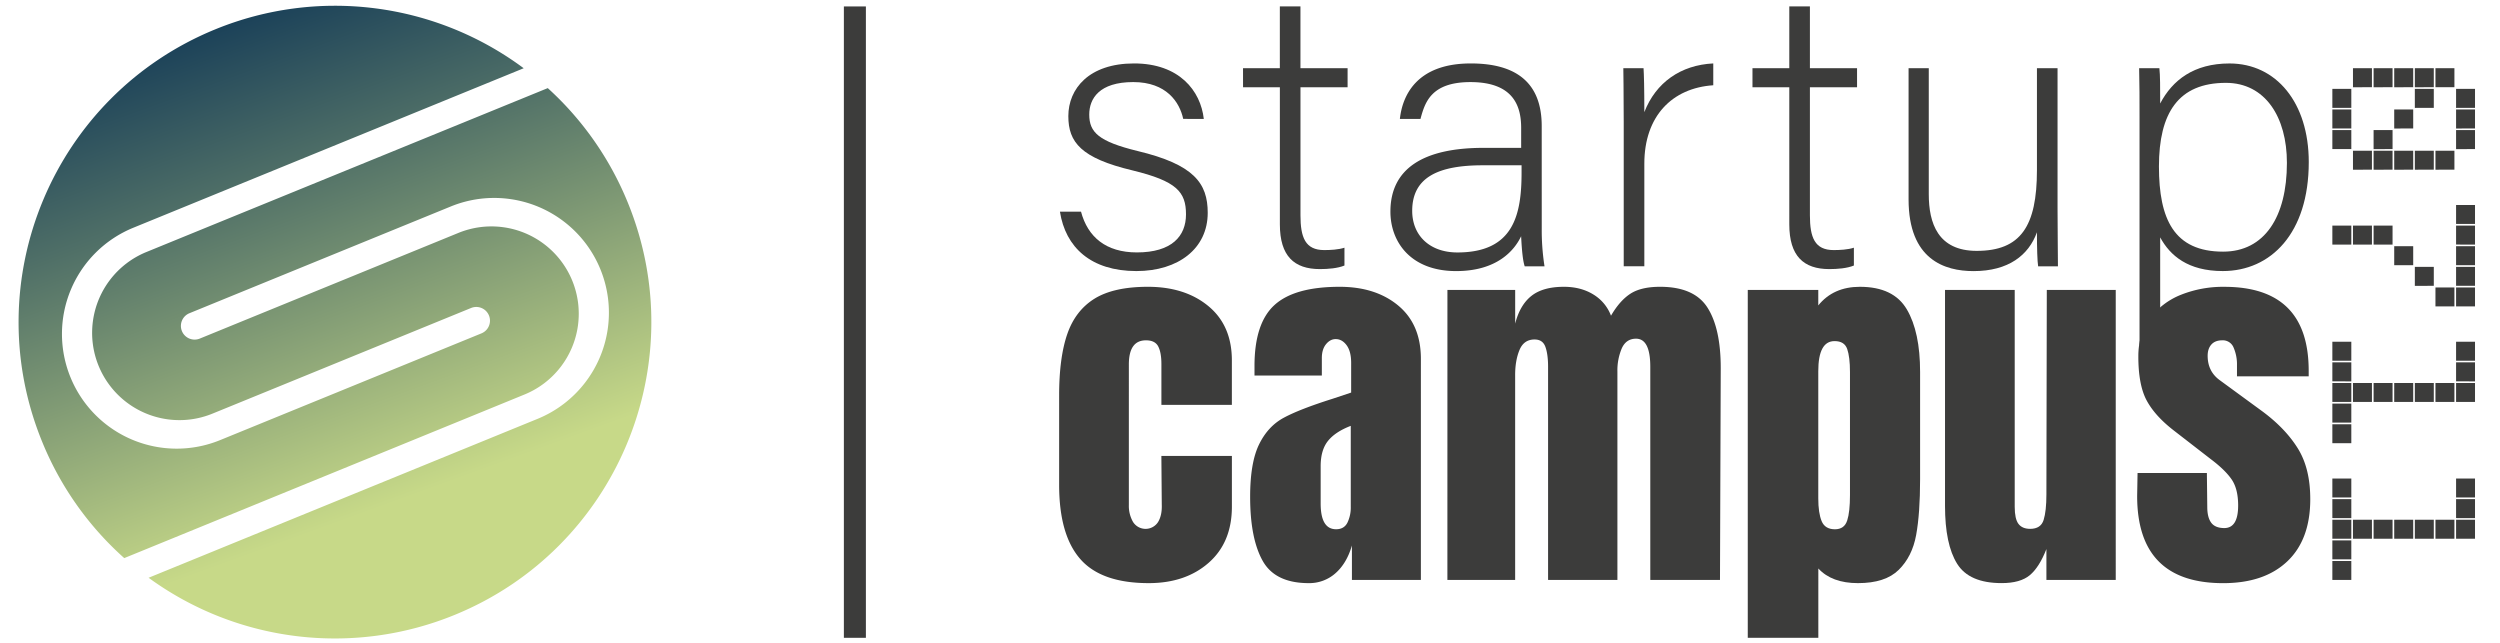 <?xml version="1.0" encoding="UTF-8"?>
<svg xmlns="http://www.w3.org/2000/svg" xmlns:xlink="http://www.w3.org/1999/xlink" viewBox="0 0 1901 489.07">
  <defs>
    <linearGradient id="a" x1="336.97" y1="470.95" x2="172.44" y2="18.92" gradientUnits="userSpaceOnUse">
      <stop offset="0.2" stop-color="#c7d988"></stop>
      <stop offset="0.75" stop-color="#4f6f67"></stop>
      <stop offset="1" stop-color="#1c4259"></stop>
    </linearGradient>
  </defs>
  <rect x="641.68" y="4.9" width="16.74" height="480.09" fill="#3c3c3b"></rect>
  <path d="M161.63,171.07l-50.3,20.56a66.38,66.38,0,0,0,50.22,122.9L211.84,294l30.9-12.63,85.94-35.11,29.54-12.07a10.42,10.42,0,0,1,13.59,5.71h0a10.42,10.42,0,0,1-5.71,13.59l-29.54,12.07-85.94,35.11-83.27,34a87.22,87.22,0,1,1-66-161.49L398.22,51.89a240.35,240.35,0,0,0-234.48-29.6C40.77,72.53-18.18,213,32.06,335.91a239.43,239.43,0,0,0,62.42,88.47l254-103.8L398.81,300a66.38,66.38,0,1,0-50.21-122.9l-50.3,20.55-30.9,12.63-85.94,35.11-29.54,12.07a10.42,10.42,0,0,1-13.59-5.71h0A10.43,10.43,0,0,1,144,238.19l29.54-12.07L259.52,191l83.27-34a87.22,87.22,0,1,1,66,161.49L113,439.33a240.39,240.39,0,0,0,232.67,28.26C468.64,417.35,527.6,276.93,477.36,154a239.48,239.48,0,0,0-60.84-87Z" fill="url(#a)"></path>
  <path d="M822,160.94c5.12,19.28,19,31,42.48,31,26.51,0,37.35-12.35,37.35-28.92,0-17.18-7.22-25.31-40.67-33.45-39.16-9.34-48.8-21.39-48.8-41.27,0-20.79,15.66-40.07,50-40.07s50.61,20.79,53,42.18H899.71c-2.71-12.65-12.66-28-38-28-25.92,0-33.45,12.65-33.45,24.7,0,13.56,7.24,20.49,36.76,27.72,42.78,10.25,53.33,24.41,53.33,47,0,27.12-22.3,44.29-54.23,44.29-34.65,0-53.93-18.08-58.15-45.19Z" fill="#3c3c3b"></path>
  <path d="M945.19,51.88h28v-47h15.67v47h35.85V66.34H988.88v97.31c0,16.87,3.61,26.51,18.07,26.51,4.52,0,10.85-.3,15.37-1.81v13.56c-5.12,2.11-12.36,2.71-18.68,2.71-19.58,0-30.43-9.94-30.43-34V66.34h-28Z" fill="#3c3c3b"></path>
  <path d="M1172.34,173.59a177.05,177.05,0,0,0,2.11,28.92h-15.06c-1.21-3.61-2.11-10.24-2.72-22.89-5.12,10.84-18.37,26.51-49.4,26.51-35,0-50-22.6-50-45.19,0-33.14,25.61-48.51,70.81-48.51h28.61V97.37c0-15.06-4.52-34.95-38.56-34.95-30.12,0-34.64,15.66-38,28h-15.66c1.8-16.87,12-42.18,53.92-42.18,34.35,0,53.93,14.46,53.93,47.6ZM1157,125.69h-29.53c-33.14,0-53.63,8.74-53.63,34.64,0,18.68,13.26,31.64,34.35,31.64,42.78,0,48.81-28.62,48.81-60.86Z" fill="#3c3c3b"></path>
  <path d="M1234.68,92.85c0-25.31-.3-36.15-.3-41h15.37c.3,4.52.6,14.46.6,33.44,8.74-22.6,27.72-35.85,52.42-37.06V64.83c-31.33,2.11-52.42,23.5-52.42,59.65v78h-15.67Z" fill="#3c3c3b"></path>
  <path d="M1332.58,51.88h28v-47h15.67v47h35.85V66.34h-35.85v97.31c0,16.87,3.61,26.51,18.07,26.51,4.52,0,10.85-.3,15.37-1.81v13.56c-5.12,2.11-12.35,2.71-18.68,2.71-19.58,0-30.43-9.94-30.43-34V66.34h-28Z" fill="#3c3c3b"></path>
  <path d="M1564.56,158.53c0,14.76.3,38,.3,44H1549.8c-.61-3.91-.91-13.86-.91-25.9-6.32,17.47-21.69,29.52-48.2,29.52-22,0-49.41-8.74-49.41-54.53V51.88h15.36v95.8c0,22,6.93,43.08,36.46,43.08,33.44,0,45.79-18.67,45.79-61.46V51.88h15.67Z" fill="#3c3c3b"></path>
  <path d="M1626.9,262.77V88.93c0-12.35,0-25.61-.3-37.05H1642c.6,5.42.6,14.76.6,26.81,9.35-17.77,25.62-30.43,52.73-30.43,35.55,0,60.26,29.82,60.26,75,0,54.23-28.93,82.85-65.38,82.85-26.51,0-40.07-11.75-47.61-25.61v82.25ZM1692.58,63c-36.16,0-50.92,22.9-50.92,63.57,0,40.07,11.45,64.78,48.81,64.78,31.33,0,48.5-26.21,48.5-67.49C1739,88.93,1722.4,63,1692.58,63Z" fill="#3c3c3b"></path>
  <path d="M821.37,425q-16-18.36-16-56.33V300.62q0-28.62,6.17-46.54t20.79-27q14.61-9,40.52-9,28.3,0,46.09,14.76t17.77,41.27v33.74H883.13v-31q0-8.73-2.41-13.4t-9.34-4.67q-13,0-13,18.37V384.06a24.44,24.44,0,0,0,3.17,12.81,11.27,11.27,0,0,0,19,.15q3.15-5.11,2.86-13.25l-.3-37.06h53.62v38.56q0,27.12-17.62,42.63t-45.64,15.51Q837.34,443.41,821.37,425Z" fill="#3c3c3b"></path>
  <path d="M960.1,426.39q-9.5-17-9.49-48.65,0-25.9,6.77-39.77t18.83-20.33q12-6.48,36.75-14.31l14.46-4.82V275.92q0-8.73-3.46-13.41c-2.31-3.11-5.08-4.66-8.28-4.66-2.82,0-5.27,1.3-7.39,3.91s-3.16,6.13-3.16,10.55v13.25H953.92v-7.23q0-32.53,15.21-46.39t49.56-13.86q27.4,0,44.58,14.31t17.17,40.52V441H1028V414.79q-3.93,13.56-12.5,21.09a29.86,29.86,0,0,1-20.34,7.53Q969.59,443.41,960.1,426.39Zm64.46-28.92a26.37,26.37,0,0,0,2.56-12.2V323.82q-11.74,4.51-17.32,11.45t-5.57,19.27v28.32q0,19.59,11.75,19.58C1020,402.44,1022.86,400.78,1024.56,397.47Z" fill="#3c3c3b"></path>
  <path d="M1100.62,220.49h51.52v25.6q3.61-14.15,12.35-21.08t24.7-6.93q12.94,0,22.44,5.87A31.93,31.93,0,0,1,1225,240.07q6.63-11.44,14.76-16.72t22.59-5.27q25.9,0,36,15.81t10.1,45.95L1307.88,441h-53V278.93q0-21.39-10.84-21.39-7.53,0-10.85,7.38a42.84,42.84,0,0,0-3.31,17.63V441h-52.72V278.93c0-6.22-.65-11.25-2-15.06s-4.06-5.73-8.28-5.73q-8.13,0-11.45,8t-3.31,19.13V441h-51.52Z" fill="#3c3c3b"></path>
  <path d="M1329,220.49h53.62v11.75q11.45-14.16,31.63-14.16,25.6,0,35.7,17.17t10.09,47.6v81.63q0,25.92-3,42.33t-13.26,26.51q-10.24,10.1-31,10.09-19.87,0-30.12-11.14V485H1329Zm75.61,175.33q2.12-6.63,2.11-19.29V282.85q0-11.44-2.11-17.47t-9.64-6q-12.36,0-12.35,22.9v96.69q0,11.16,2.56,17.32t10.09,6.18Q1402.47,402.44,1404.58,395.82Z" fill="#3c3c3b"></path>
  <path d="M1488.18,428.65q-9.2-14.76-9.19-44V220.49h53V385.42q0,9.19,2.86,12.95t8.89,3.77q8.13,0,10.24-6.78t2.11-19.43v-1.81l.3-153.63h52.42V441h-52.72V417.5q-5.43,13.88-12.65,19.89t-21.39,6Q1497.36,443.41,1488.18,428.65Z" fill="#3c3c3b"></path>
  <path d="M1625.09,377.14l.31-17.47h52.71l.3,25.9q0,7.85,3,11.9t9.94,4.07q10.55,0,10.54-17.17,0-12.66-5-19.89t-15.82-15.36l-28-21.69q-14.46-11.15-20.79-23T1626,270.8q0-16.87,8.88-28.77a54.55,54.55,0,0,1,23.65-17.93,86.29,86.29,0,0,1,32.84-6q64.16,0,64.16,63.86v4.22H1701v-8.43a32.08,32.08,0,0,0-2.56-13.41,8.81,8.81,0,0,0-8.59-5.57c-3.61,0-6.38,1.05-8.28,3.16s-2.87,5-2.87,8.59q0,12,9.34,18.67l32.54,23.8q17.46,13,26.81,28.17t9.34,38.41q0,30.72-17.47,47.29t-48.81,16.57Q1625.09,443.41,1625.09,377.14Z" fill="#3c3c3b"></path>
  <path d="M1773.52,82V67.56h14.42V82Zm0,15.68V83.24h14.42V97.67Zm0,15.68V98.92h14.42v14.43Zm15.68-47V51.88h14.42V66.3Zm0,62.72V114.6h14.42V129Zm15.68-62.72V51.88h14.42V66.3Zm0,47.05V98.92h14.42v14.43Zm0,15.67V114.6h14.42V129Zm15.68-62.72V51.88H1835V66.3Zm0,31.37V83.24H1835V97.67Zm0,31.35V114.6H1835V129Zm15.68-62.72V51.88h14.42V66.3Zm0,15.69V67.56h14.42V82Zm0,47V114.6h14.42V129Zm15.68-62.72V51.88h14.42V66.3Zm0,62.72V114.6h14.42V129Zm15.68-47V67.56H1882V82Zm0,15.68V83.24H1882V97.67Zm0,15.68V98.92H1882v14.43Z" fill="#3c3c3b"></path>
  <path d="M1773.52,186V171.55h14.42V186Zm15.68,0V171.55h14.42V186Zm15.68,0V171.55h14.42V186Zm15.68,15.68V187.23H1835v14.43Zm15.68,15.68V202.91h14.42v14.43ZM1851.92,233V218.59h14.42V233Zm15.68-62.72V155.87H1882V170.3Zm0,15.68V171.55H1882V186Zm0,15.68V187.23H1882v14.43Zm0,15.68V202.91H1882v14.43Zm0,15.68V218.59H1882V233Z" fill="#3c3c3b"></path>
  <path d="M1773.52,274.29V259.86h14.42v14.43Zm0,15.68V275.54h14.42V290Zm0,15.68V291.22h14.42v14.43Zm0,15.68V306.91h14.42v14.42Zm0,15.68V322.59h14.42V337Zm15.68-31.36V291.22h14.42v14.43Zm15.68,0V291.22h14.42v14.43Zm15.68,0V291.22H1835v14.43Zm15.68,0V291.22h14.42v14.43Zm15.68,0V291.22h14.42v14.43Zm15.68-31.36V259.86H1882v14.43Zm0,15.68V275.54H1882V290Zm0,15.68V291.22H1882v14.43Z" fill="#3c3c3b"></path>
  <path d="M1773.52,378.28V363.86h14.42v14.42Zm0,15.68V379.54h14.42V394Zm0,15.68V395.22h14.42v14.42Zm0,15.69V410.9h14.42v14.43Zm0,15.67V426.58h14.42V441Zm15.68-31.36V395.22h14.42v14.42Zm15.68,0V395.22h14.42v14.42Zm15.68,0V395.22H1835v14.42Zm15.68,0V395.22h14.42v14.42Zm15.68,0V395.22h14.42v14.42Zm15.68-31.36V363.86H1882v14.42Zm0,15.68V379.54H1882V394Zm0,15.68V395.22H1882v14.42Z" fill="#3c3c3b"></path>
</svg>
